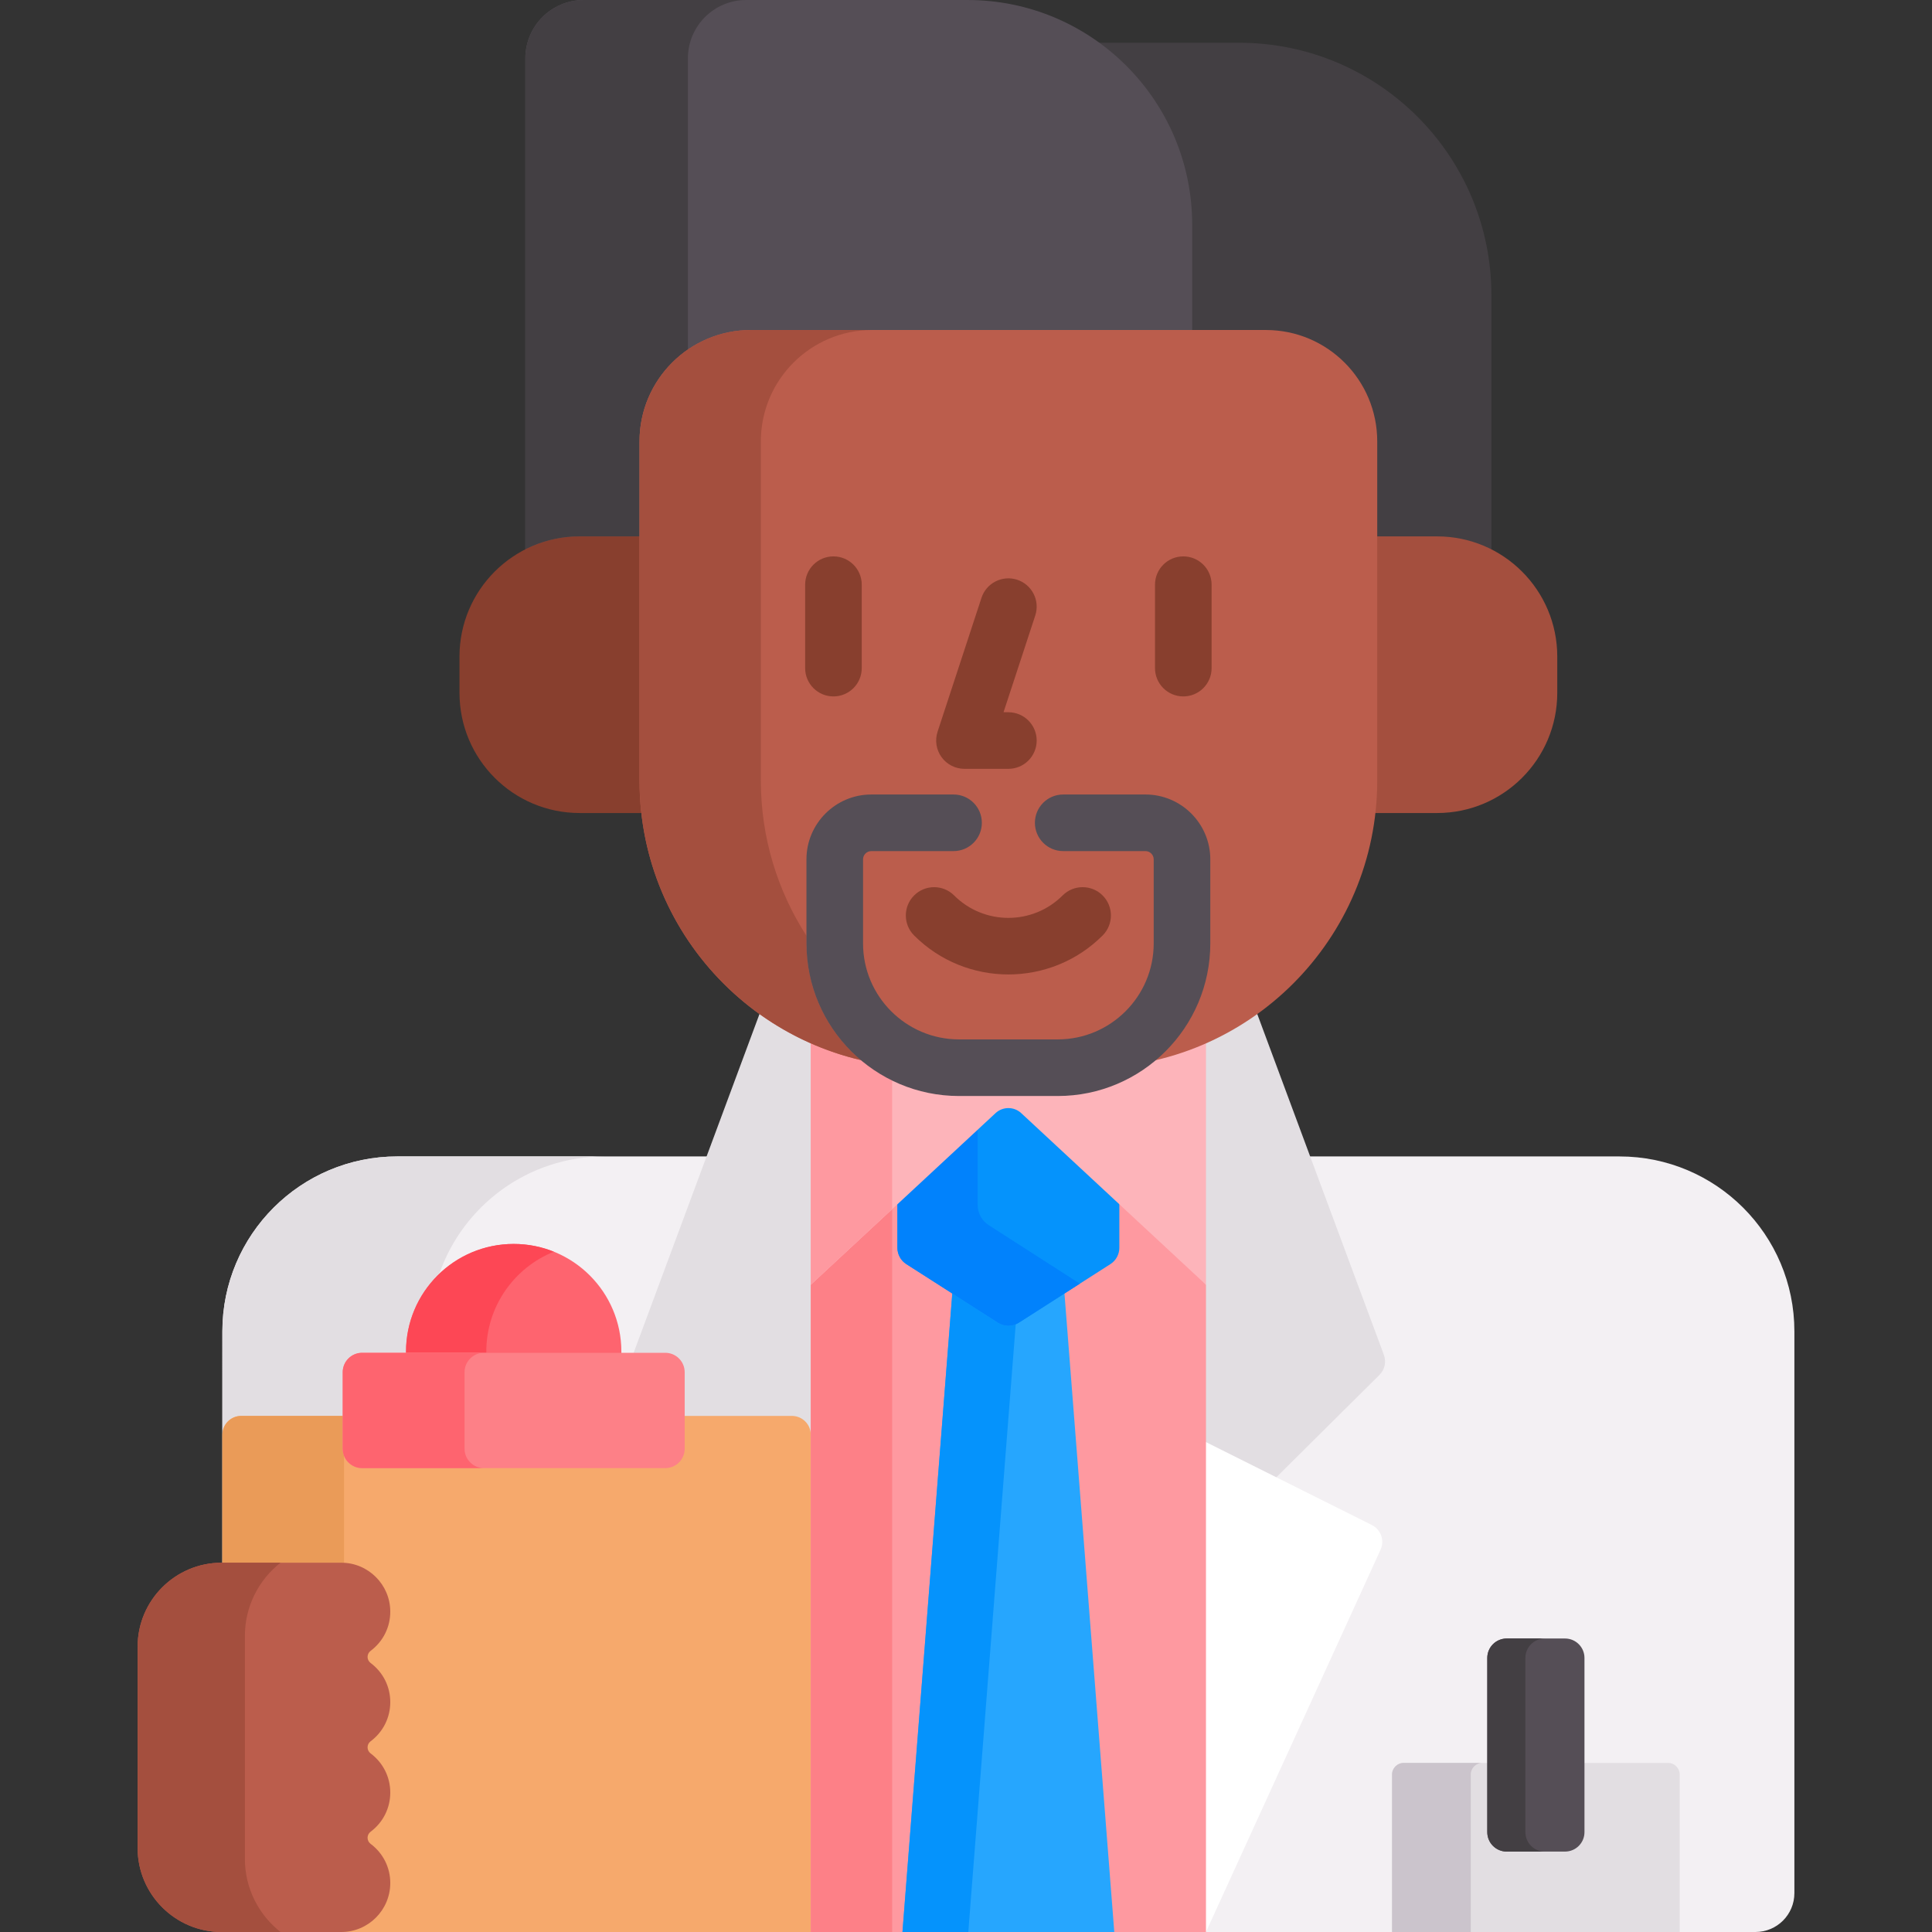 <svg id="Capa_1" enable-background="new 0 0 512 512" height="512" viewBox="0 0 512 512" width="512" xmlns="http://www.w3.org/2000/svg"><rect x="0" y="0" width="512" height="512" fill="#333333" stroke="none"/><g><g><path d="m314.94 59.548v28.906h20.523c15.724 0 28.517 12.792 28.517 28.516v26.178h16.86c5.197 0 10.094 1.297 14.395 3.576v-68.495c0-36.949-29.953-66.901-66.901-66.901h-38.788c15.325 10.569 25.394 28.237 25.394 48.22z" fill="#433f43"/><path d="m153.619 143.147h16.861v-26.177c0-15.724 12.792-28.516 28.516-28.516h116.944v-28.906c0-32.887-26.66-59.548-59.548-59.548h-101.715c-8.534 0-15.453 6.918-15.453 15.453v131.271c4.301-2.28 9.198-3.577 14.395-3.577z" fill="#554e56"/><path d="m153.619 142.147h15.861v-25.177c0-10.104 5.08-19.018 12.822-24.339v-77.178c0-8.535 6.919-15.453 15.453-15.453h-43.078c-8.534 0-15.453 6.918-15.453 15.453v130.136c4.325-2.196 9.213-3.442 14.395-3.442z" fill="#433f43"/></g><g fill="#f3f0f3"><path d="m90.444 512h125.42v-205.531h-110.576c-25.603 0-46.358 20.755-46.358 46.358v61.305l31.514.001c7.158 0 12.983 5.825 12.983 12.982 0 4.116-1.902 7.901-5.219 10.386-.502.377-.799.969-.799 1.598 0 .63.297 1.222.799 1.598 3.317 2.484 5.219 6.269 5.219 10.385s-1.902 7.9-5.219 10.385c-.502.376-.799.97-.799 1.598s.297 1.22.799 1.598c3.317 2.486 5.219 6.271 5.219 10.386s-1.902 7.901-5.219 10.386c-.502.377-.799.969-.799 1.598 0 .63.297 1.222.799 1.599 3.317 2.484 5.219 6.268 5.219 10.384 0 7.16-5.825 12.984-12.983 12.984z"/><path d="m429.172 306.469h-110.576v205.531h146.633c5.689 0 10.302-4.612 10.302-10.302v-148.87c0-25.603-20.756-46.359-46.359-46.359z"/></g><g fill="#e2dee2"><path d="m58.93 380.229c0-2.761 2.239-5 5-5h26.89v-11.575c0-2.845 2.306-5.151 5.151-5.151h11.628v-.31c0-8.107 3.386-15.419 8.815-20.614 6.307-18.11 23.52-31.11 43.779-31.11h-54.905c-25.603 0-46.358 20.755-46.358 46.358z"/><path d=""/></g><g><g><path d="m176.298 359.503c2.289 0 4.151 1.862 4.151 4.151v12.185l.392.389h29.023c2.206 0 4 1.794 4 4h2v-104.427c-5.045-2.186-9.811-4.899-14.214-8.086l-34.099 91.788z" fill="#e2dee2"/></g><path d="m366.746 359.062-33.935-91.347c-4.404 3.187-9.17 5.9-14.215 8.086v135.2l46.986-46.65c1.391-1.382 1.847-3.45 1.164-5.289z" fill="#e2dee2"/></g><g><path d="m363.549 404.144-44.954-22.469v128.325l1 2 46.266-101.307c1.12-2.449.097-5.345-2.312-6.549z" fill="#fff"/></g><path d="m209.864 375.229h-29.415v8.688c0 2.288-1.862 4.15-4.151 4.15h-80.327c-2.289 0-4.151-1.862-4.151-4.15v-8.688h-27.89c-2.761 0-5 2.239-5 5v34.904l31.515.001c6.607 0 11.982 5.375 11.982 11.982 0 3.798-1.757 7.292-4.819 9.585-.752.566-1.199 1.463-1.199 2.399 0 .938.448 1.835 1.198 2.398 3.063 2.293 4.82 5.787 4.82 9.585 0 3.797-1.757 7.29-4.819 9.584-.751.563-1.199 1.459-1.199 2.398 0 .938.448 1.834 1.198 2.397 3.063 2.295 4.82 5.789 4.82 9.587 0 3.797-1.757 7.291-4.819 9.585-.752.566-1.199 1.462-1.199 2.398 0 .939.448 1.837 1.199 2.399 3.063 2.293 4.819 5.786 4.819 9.584 0 6.607-5.375 11.982-11.982 11.982v1h124.42v-131.768c-.001-2.762-2.24-5-5.001-5z" fill="#f6a96c"/><path d="m90.82 383.917v-8.688h-26.89c-2.761 0-5 2.239-5 5v33.904l31.514.001c.245 0 .485.023.727.037v-28.421c-.218-.571-.351-1.185-.351-1.833z" fill="#ea9b58"/><path d="m319.596 340.467-6.274-7.192-42.009-39.017c-1.114-1.034-2.564-1.604-4.083-1.604-1.52 0-2.97.57-4.084 1.604l-42.007 39.016-6.275 7.193v171.533h104.732z" fill="#fe99a0"/><path d="m214.864 340.467v171.533h21.562v-191.56z" fill="#fd8087"/><g><path d="m269.467 349.682c-.669.428-1.442.654-2.237.654-.794 0-1.567-.227-2.236-.654l-12.54-8.023-13.293 170.341h56.138l-13.292-170.341z" fill="#26a6fe"/></g><g><path d="m264.454 350.524-12.09-7.734-13.203 169.21h17.449l12.567-161.057c-1.533.627-3.295.494-4.723-.419z" fill="#0593fc"/></g><g><path d="m271.313 294.258c-1.114-1.034-2.564-1.604-4.083-1.604-1.52 0-2.97.57-4.084 1.604l-25.323 23.52v12.891c0 1.757.895 3.392 2.375 4.339l24.256 15.517c1.692 1.083 3.859 1.083 5.552 0l24.255-15.517c1.48-.947 2.375-2.582 2.375-4.339v-12.891z" fill="#0593fc"/></g><path d="m259.091 319.311v-19.921l-21.267 19.753v11.526c0 1.757.895 3.392 2.375 4.339l24.256 15.517c1.692 1.083 3.859 1.083 5.552 0l16.164-10.341-24.137-15.497c-1.834-1.173-2.943-3.2-2.943-5.376z" fill="#0182fc"/><path d="m288.896 281.953h-43.33c-10.935 0-21.321-2.369-30.701-6.59v65.104l48.963-45.477c1.919-1.782 4.887-1.782 6.805 0l48.963 45.477v-65.104c-9.38 4.221-19.766 6.59-30.7 6.59z" fill="#fdb4ba"/><path d="m236.426 281.375c-7.59-.932-14.838-2.986-21.562-6.012v65.104l21.562-20.027z" fill="#fe99a0"/><g><path d="m380.841 142.147h-16.861v64.722c0 2.906-.183 5.769-.506 8.59h17.367c17.59 0 31.85-14.26 31.85-31.85v-9.612c0-17.59-14.26-31.85-31.85-31.85z" fill="#a44f3e"/><path d="m170.48 206.869v-64.722h-16.861c-17.59 0-31.85 14.26-31.85 31.85v9.612c0 17.59 14.26 31.85 31.85 31.85h17.367c-.322-2.821-.506-5.684-.506-8.59z" fill="#883f2e"/></g><g><path d="m288.895 282.954h-43.33c-42.021 0-76.085-34.064-76.085-76.085v-89.899c0-16.301 13.215-29.516 29.516-29.516h136.468c16.301 0 29.516 13.215 29.516 29.516v89.899c0 42.02-34.064 76.085-76.085 76.085z" fill="#bb5d4c"/></g><path d="m213.718 250.019v-2.031c-7.635-11.86-12.083-25.965-12.083-41.118v-89.9c0-16.301 13.215-29.516 29.516-29.516h-32.155c-16.301 0-29.516 13.215-29.516 29.516v89.899c0 36.012 25.028 66.16 58.633 74.05-8.795-7.423-14.395-18.518-14.395-30.9z" fill="#a44f3e"/><g><g><path d="m220.872 184.558c-4.143 0-7.5-3.357-7.5-7.5v-22.11c0-4.143 3.357-7.5 7.5-7.5s7.5 3.357 7.5 7.5v22.11c0 4.142-3.357 7.5-7.5 7.5z" fill="#883f2e"/></g><g><path d="m313.588 184.558c-4.143 0-7.5-3.357-7.5-7.5v-22.11c0-4.143 3.357-7.5 7.5-7.5s7.5 3.357 7.5 7.5v22.11c0 4.142-3.358 7.5-7.5 7.5z" fill="#883f2e"/></g></g><g><path d="m267.23 203.749h-11.638c-2.404 0-4.663-1.152-6.074-3.1-1.41-1.947-1.802-4.453-1.053-6.737l11.638-35.482c1.291-3.937 5.529-6.079 9.464-4.79 3.937 1.291 6.08 5.528 4.79 9.464l-8.412 25.646h1.285c4.143 0 7.5 3.357 7.5 7.5s-3.357 7.499-7.5 7.499z" fill="#883f2e"/></g><g><g><path d="m267.23 258.24c-9.047 0-18.093-3.443-24.98-10.329-2.929-2.93-2.929-7.678 0-10.607 2.93-2.928 7.678-2.928 10.607 0 7.924 7.925 20.819 7.927 28.743 0 2.93-2.928 7.678-2.928 10.607 0 2.929 2.93 2.929 7.678 0 10.607-6.885 6.886-15.931 10.329-24.977 10.329z" fill="#883f2e"/></g><g><path d="m280.308 290.453h-26.154c-22.296 0-40.436-18.139-40.436-40.435v-22.279c0-9.478 7.71-17.188 17.187-17.188h21.795c4.143 0 7.5 3.357 7.5 7.5s-3.357 7.5-7.5 7.5h-21.796c-1.206 0-2.187.981-2.187 2.188v22.279c0 14.024 11.41 25.435 25.436 25.435h26.154c14.024 0 25.435-11.41 25.435-25.435v-22.279c0-1.206-.98-2.188-2.187-2.188h-21.795c-4.143 0-7.5-3.357-7.5-7.5s3.357-7.5 7.5-7.5h21.796c9.477 0 17.187 7.71 17.187 17.188v22.279c-.001 22.296-18.139 40.435-40.435 40.435z" fill="#554e56"/></g></g><g><g><path d="m164.669 359.503v-1.31c0-15.76-12.776-28.535-28.535-28.535-15.76 0-28.535 12.776-28.535 28.535v1.31z" fill="#fe646f"/><g><path d="m128.877 358.503v-.31c0-11.998 7.408-22.259 17.896-26.477-3.289-1.323-6.877-2.058-10.639-2.058-15.76 0-28.535 12.776-28.535 28.535v.31z" fill="#fd4755"/></g><g><path d="m176.298 389.068h-80.328c-2.845 0-5.151-2.306-5.151-5.151v-20.263c0-2.845 2.306-5.151 5.151-5.151h80.327c2.845 0 5.151 2.306 5.151 5.151v20.263c.001 2.845-2.305 5.151-5.15 5.151z" fill="#fd8087"/></g><g><path d="m123.107 383.917v-20.263c0-2.845 2.306-5.151 5.151-5.151h-32.288c-2.845 0-5.151 2.306-5.151 5.151v20.263c0 2.845 2.306 5.151 5.151 5.151h32.287c-2.844 0-5.15-2.306-5.15-5.151z" fill="#fe646f"/></g></g></g><g><path d="m58.725 414.133c-12.272 0-22.255 9.984-22.255 22.256v53.356c0 12.272 9.983 22.255 22.255 22.255h31.719c7.158 0 12.983-5.824 12.983-12.983 0-4.116-1.902-7.9-5.219-10.384-.502-.377-.799-.969-.799-1.599 0-.628.297-1.22.799-1.598 3.317-2.486 5.219-6.271 5.219-10.386s-1.902-7.901-5.219-10.386c-.502-.377-.799-.969-.799-1.598s.297-1.222.799-1.598c3.317-2.485 5.219-6.269 5.219-10.385s-1.902-7.901-5.219-10.385c-.502-.377-.799-.969-.799-1.598s.297-1.221.799-1.598c3.317-2.485 5.219-6.27 5.219-10.386 0-7.157-5.825-12.982-12.983-12.982z" fill="#bb5d4c"/></g><g><path d="m64.899 492.62v-59.106c0-7.857 3.699-14.862 9.442-19.38l-15.616-.001c-12.272 0-22.255 9.984-22.255 22.256v53.356c0 12.272 9.983 22.256 22.255 22.256h15.616c-5.743-4.519-9.442-11.524-9.442-19.381z" fill="#a44f3e"/></g><g><path d="m368.907 512h76.233v-41.722c0-1.707-1.384-3.091-3.091-3.091h-70.052c-1.707 0-3.091 1.384-3.091 3.091v41.722z" fill="#e2dee2"/></g><path d="m392.857 467.187h-20.86c-1.707 0-3.091 1.384-3.091 3.091v41.722h20.86v-41.722c.001-1.707 1.384-3.091 3.091-3.091z" fill="#cbc4cc"/><g><path d="m414.75 490.688h-15.453c-2.845 0-5.151-2.306-5.151-5.151v-46.165c0-2.845 2.306-5.151 5.151-5.151h15.453c2.845 0 5.151 2.306 5.151 5.151v46.165c0 2.845-2.306 5.151-5.151 5.151z" fill="#554e56"/></g><path d="m404.245 485.537v-46.165c0-2.845 2.306-5.151 5.151-5.151h-10.099c-2.845 0-5.151 2.306-5.151 5.151v46.165c0 2.845 2.306 5.151 5.151 5.151h10.099c-2.844 0-5.151-2.306-5.151-5.151z" fill="#433f43"/></g></svg>